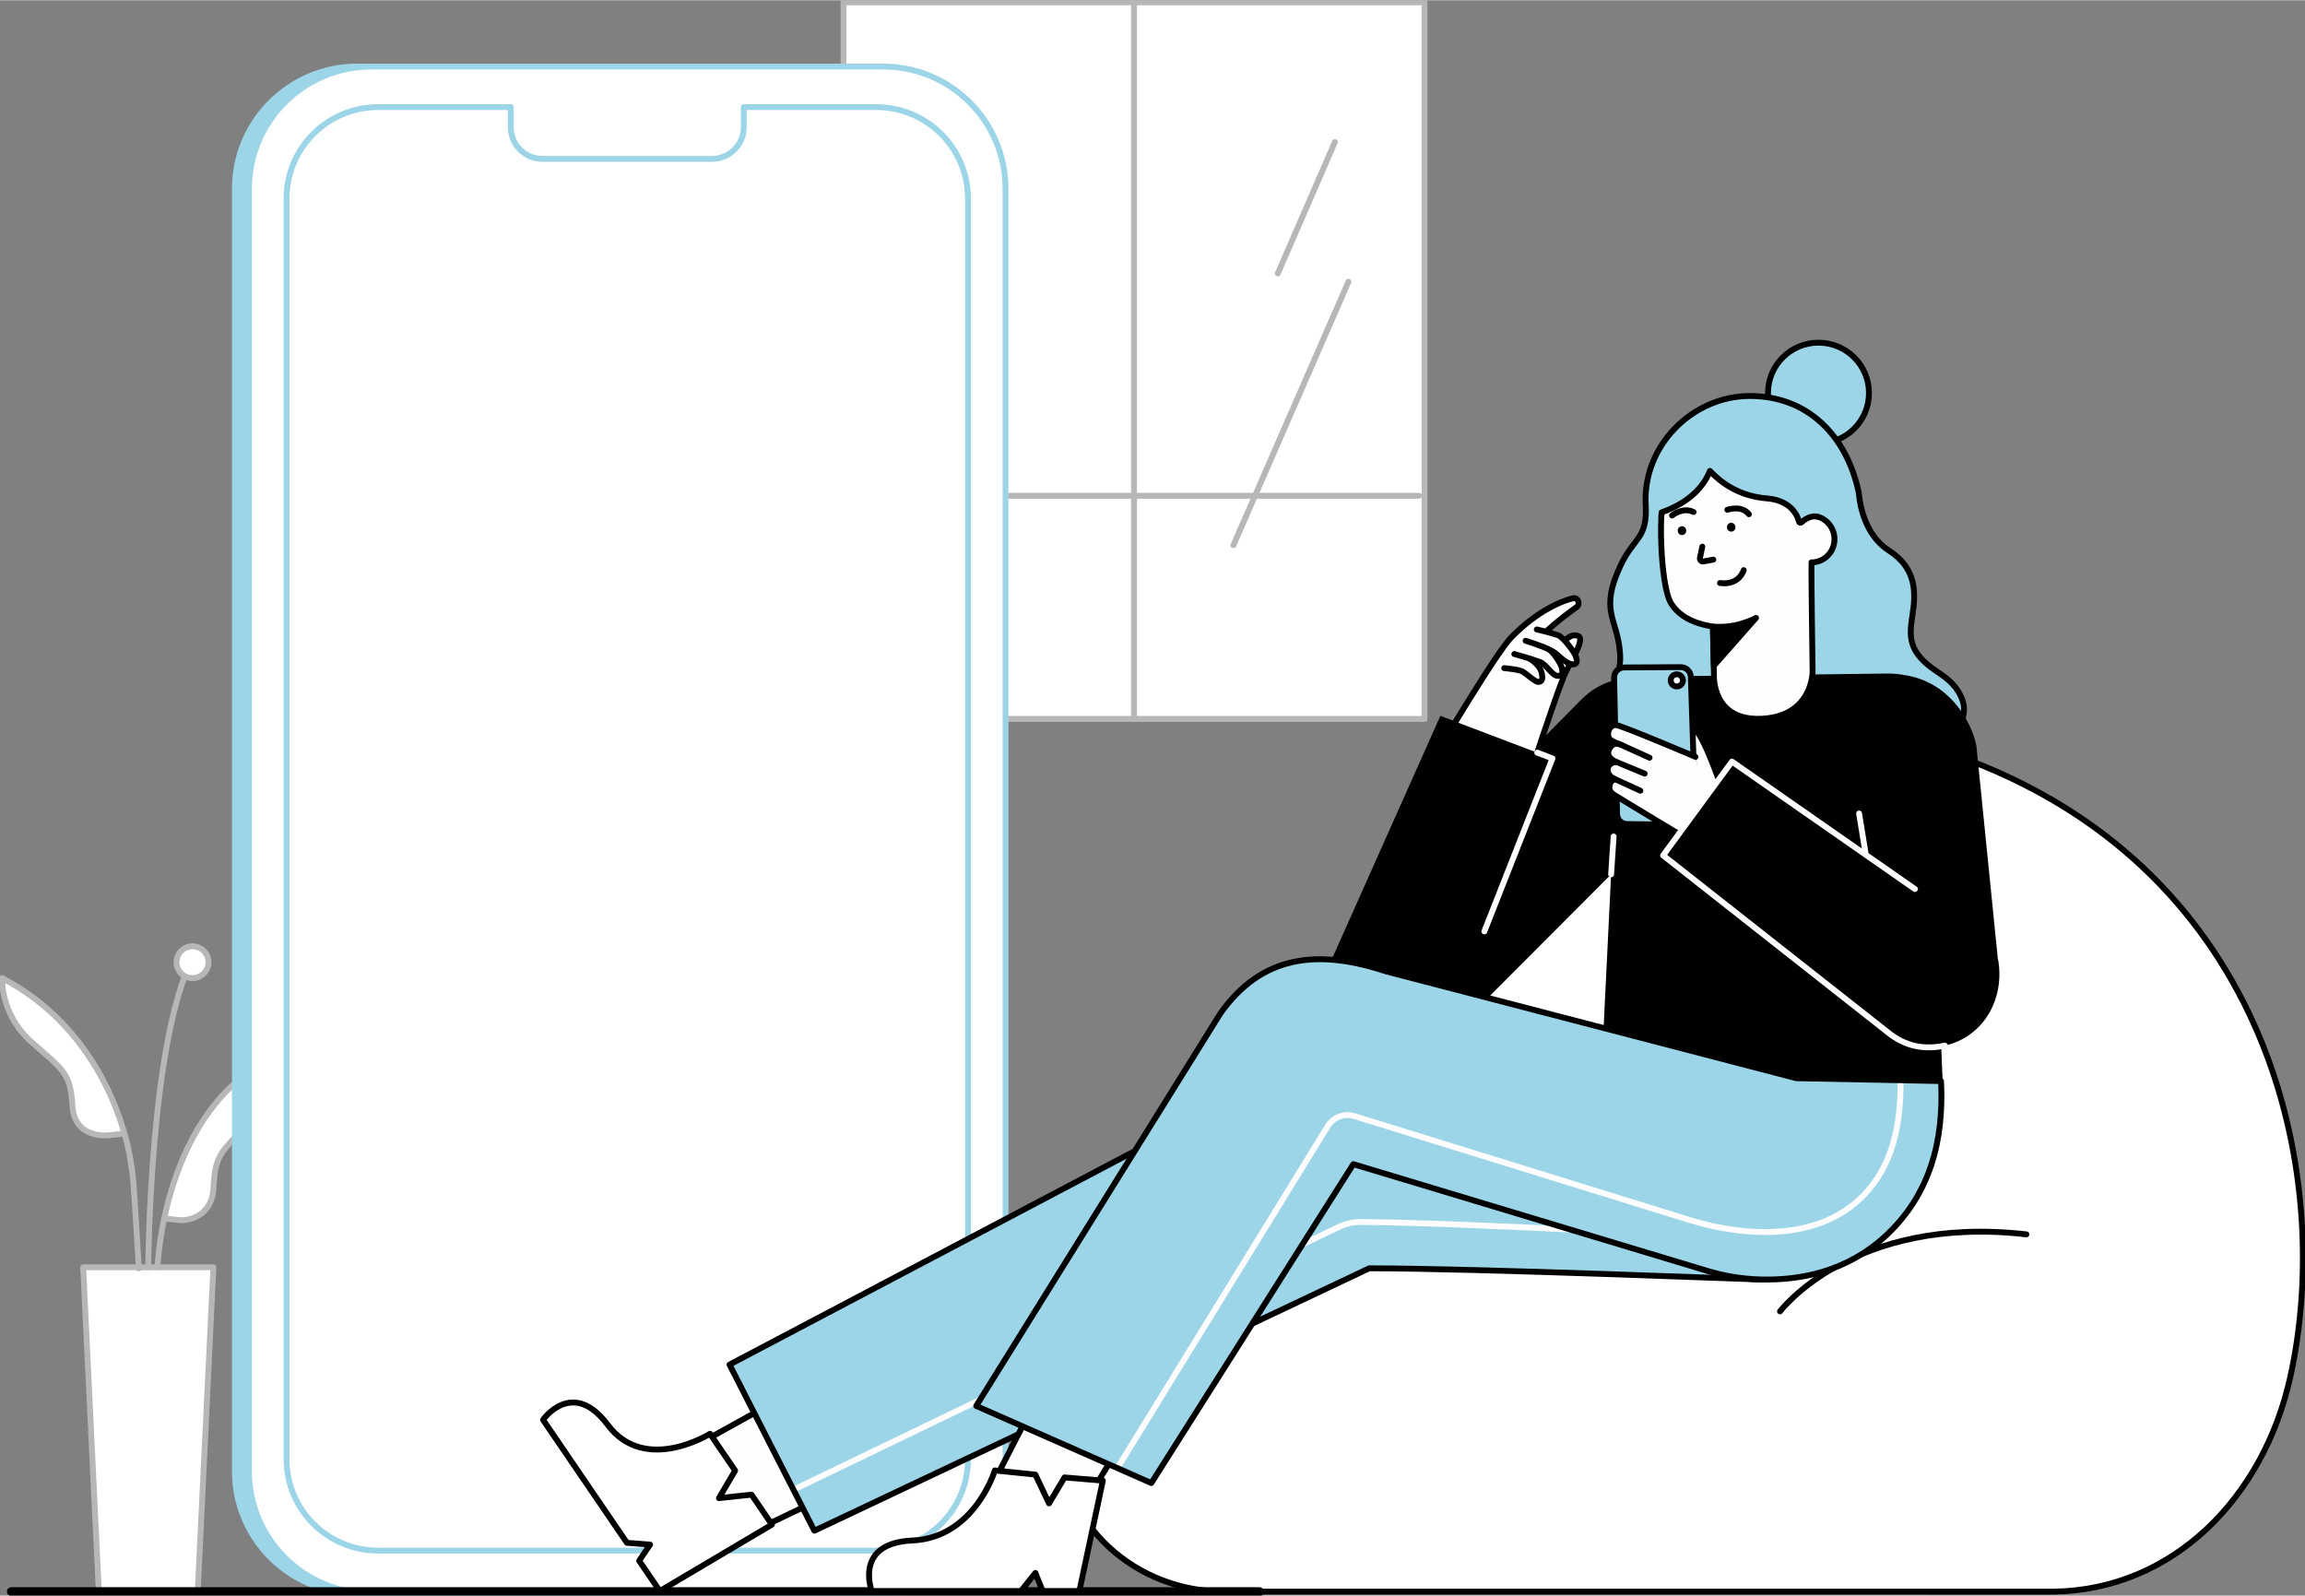 <svg xmlns="http://www.w3.org/2000/svg" width="572" height="396" viewBox="0 0 393 272" fill="none"><rect x="0" y="0" width="393" height="272" fill="#808080" stroke="none"/><g clip-path="url(#clip0_350_857)"><path d="M33.707 271.455H16.856L14.18 216.026H36.383L33.707 271.455Z" fill="white" stroke="#B7B7B7" stroke-linecap="round" stroke-linejoin="round"></path><path d="M26.852 216.026C26.852 216.026 27.795 188.87 46.962 180.096C46.962 180.096 47.747 186.206 42.563 191.377C37.378 196.547 36.692 197.025 36.384 202.657C36.148 206.966 32.58 208.145 30.623 207.984C29.966 207.93 28.003 207.695 28.003 207.695" fill="white"></path><path d="M26.852 216.026C26.852 216.026 27.795 188.87 46.962 180.096C46.962 180.096 47.747 186.206 42.563 191.377C37.378 196.547 36.692 197.025 36.384 202.657C36.148 206.966 32.58 208.145 30.623 207.984C29.966 207.93 28.003 207.695 28.003 207.695" stroke="#B7B7B7" stroke-linecap="round" stroke-linejoin="round"></path><path d="M23.67 216.223C23.67 216.223 23.023 205.039 22.721 201.317C21.889 191.063 15.976 174.847 0.368 166.73C0.368 166.73 -0.028 172.878 5.475 177.709C10.977 182.541 12 182.948 12.358 188.576C12.717 194.205 18.446 193.528 18.446 193.528L21.218 193.233C21.218 193.233 22.101 195.678 22.72 201.316" fill="white"></path><path d="M23.67 216.223C23.67 216.223 23.023 205.039 22.721 201.317C21.889 191.063 15.976 174.847 0.368 166.73C0.368 166.73 -0.028 172.878 5.475 177.709C10.977 182.541 12 182.948 12.358 188.576C12.717 194.205 18.446 193.528 18.446 193.528L21.218 193.233C21.218 193.233 22.101 195.678 22.72 201.316" stroke="#B7B7B7" stroke-linecap="round" stroke-linejoin="round"></path><path d="M25.282 216.027C25.282 214.147 25.701 177.172 32.823 163.385" stroke="#B7B7B7" stroke-linecap="round" stroke-linejoin="round"></path><path d="M32.823 166.73C34.327 166.73 35.546 165.515 35.546 164.015C35.546 162.515 34.327 161.299 32.823 161.299C31.319 161.299 30.1 162.515 30.1 164.015C30.1 165.515 31.319 166.73 32.823 166.73Z" fill="white" stroke="#B7B7B7" stroke-linecap="round" stroke-linejoin="round"></path><path d="M143.821 122.535L242.881 122.535L242.881 0.36L143.821 0.36V122.535Z" fill="white" stroke="#B7B7B7" stroke-linecap="round" stroke-linejoin="round"></path><path d="M193.351 122.535V0.36" stroke="#B7B7B7" stroke-linecap="round" stroke-linejoin="round"></path><path d="M143.82 84.493H241.942" stroke="#B7B7B7" stroke-linecap="round" stroke-linejoin="round"></path><path d="M210.293 92.92L229.904 48.013" stroke="#B7B7B7" stroke-linecap="round" stroke-linejoin="round"></path><path d="M217.867 46.576L227.602 24.183" stroke="#B7B7B7" stroke-linecap="round" stroke-linejoin="round"></path><path d="M148.143 11.304H60.937C49.4 11.304 40.048 20.631 40.048 32.136V250.808C40.048 262.313 49.4 271.64 60.937 271.64H148.143C159.68 271.64 169.032 262.313 169.032 250.808V32.136C169.032 20.631 159.68 11.304 148.143 11.304ZM162.634 248.744C162.634 257.355 155.634 264.336 146.999 264.336H62.081C53.446 264.336 46.446 257.355 46.446 248.744V33.814C46.446 25.203 53.446 18.222 62.081 18.222H84.673V21.635C84.673 24.628 87.106 27.054 90.107 27.054H118.973C121.974 27.054 124.407 24.628 124.407 21.635V18.222H146.995C155.632 18.222 162.634 25.205 162.634 33.818V248.744Z" fill="#9CD5E7" stroke="#9CD5E7" stroke-linecap="round" stroke-linejoin="round"></path><path d="M148.096 15.152H64.741C53.899 15.152 45.11 23.917 45.11 34.729V248.567C45.11 259.379 53.899 268.144 64.741 268.144H148.096C158.938 268.144 167.727 259.379 167.727 248.567V34.729C167.727 23.917 158.938 15.152 148.096 15.152Z" fill="white"></path><path d="M150.55 11.304H63.344C51.807 11.304 42.455 20.631 42.455 32.136V250.808C42.455 262.313 51.807 271.64 63.344 271.64H150.55C162.087 271.64 171.439 262.313 171.439 250.808V32.136C171.439 20.631 162.087 11.304 150.55 11.304ZM165.041 248.744C165.041 257.355 158.041 264.336 149.406 264.336H64.488C55.853 264.336 48.853 257.355 48.853 248.744V33.814C48.853 25.203 55.853 18.222 64.488 18.222H87.08V21.635C87.08 24.628 89.513 27.054 92.514 27.054H121.38C124.382 27.054 126.815 24.628 126.815 21.635V18.222H149.403C158.039 18.222 165.041 25.205 165.041 33.818V248.744Z" fill="white" stroke="#9CD5E7" stroke-linecap="round" stroke-linejoin="round"></path><path d="M209.283 271.325C193.699 271.583 180.261 259.839 180.504 243.454C180.608 236.496 181.497 228.294 186.473 220.507C196.091 205.458 219.592 198.84 230.777 184.281C261.836 143.854 302.636 115.926 338.178 130.558C388.092 151.107 397.749 201.927 390.495 234.715C385.92 255.396 370.438 270.996 350.246 271.329L209.282 271.325L209.283 271.325Z" fill="white" stroke="black" stroke-linecap="round" stroke-linejoin="round"></path><path d="M303.491 223.554C303.491 223.554 315.893 207.033 345.502 210.417L303.491 223.554Z" fill="white"></path><path d="M303.491 223.554C303.491 223.554 315.893 207.033 345.502 210.417" stroke="black" stroke-linecap="round" stroke-linejoin="round"></path><path d="M214.741 271.326H1.935" stroke="black" stroke-width="1.5" stroke-linecap="round" stroke-linejoin="round"></path><path d="M310.05 75.559C314.806 75.559 318.66 71.715 318.66 66.973C318.66 62.231 314.806 58.386 310.05 58.386C305.295 58.386 301.44 62.231 301.44 66.973C301.44 71.715 305.295 75.559 310.05 75.559Z" fill="#9CD5E7" stroke="black" stroke-linecap="round" stroke-linejoin="round"></path><path d="M272.24 119.407C272.24 119.407 276.621 117.29 276.214 111.333C275.807 105.377 272.581 104.207 276.36 96.261C278.605 91.541 280.917 91.858 280.592 86.028C280.035 76.017 288.528 67.458 298.389 67.475C308.141 67.492 314.749 74.096 316.874 83.739C316.916 83.928 316.944 84.119 316.961 84.312C317.07 85.554 317.785 91.094 322.027 93.805C326.822 96.87 326.653 101.088 326.077 104.793C325.501 108.498 325.279 111.13 330.18 114.412C331.755 115.467 333.678 116.736 334.615 119.389C335.571 122.095 333.632 125.462 330.869 126.257C321.924 128.831 274.816 131.461 270.641 127.298C268.84 125.502 269.002 121.692 272.239 119.406L272.24 119.407Z" fill="#9CD5E7" stroke="black" stroke-linecap="round" stroke-linejoin="round"></path><path d="M308.94 95.841C311.098 95.808 312.817 94.004 312.778 91.812C312.741 89.715 311.108 88.026 309.076 87.914C307.466 80.863 301.626 75.56 294.215 75.675C288.644 75.761 286.663 78.792 284.03 83.329C282.637 85.73 283.04 99.81 284.919 102.831C286.176 104.851 288.425 106.206 292.05 106.801L292.226 115.002C292.226 115.002 291.751 122.921 300.381 122.505C309.134 122.082 309.047 114.414 309.047 114.414C309.047 114.414 308.793 96.898 308.864 95.838C308.889 95.838 308.914 95.841 308.939 95.841L308.94 95.841Z" fill="#FFFDFD" stroke="black" stroke-linecap="round" stroke-linejoin="round"></path><path d="M299.403 105.311L292.208 113.462L292.051 106.8C292.051 106.8 294.401 107.012 296.567 106.39C298.732 105.768 299.403 105.311 299.403 105.311Z" fill="black" stroke="black" stroke-linecap="round" stroke-linejoin="round"></path><path d="M304.803 74.24C304.761 74.171 285.648 75.192 285.648 75.192L281.831 87.796C287.904 86.062 290.476 82.915 291.544 80.256C293.393 82.245 296.521 84.566 301.227 84.933C305.992 85.305 306.676 88.726 306.703 88.871C306.721 88.967 306.79 89.046 306.882 89.078C306.929 89.093 306.978 89.096 307.024 89.086C307.07 89.077 307.114 89.055 307.15 89.022C307.165 89.009 308.637 87.649 310.329 87.882C310.884 87.958 308.572 84.017 308.71 83.844C309.909 82.328 306.057 76.28 304.803 74.24Z" fill="#9CD5E7"></path><path d="M283.293 87.329C288.327 85.535 290.566 82.691 291.544 80.256C293.394 82.245 296.521 84.566 301.228 84.933C305.993 85.305 306.677 88.726 306.704 88.871C306.722 88.967 306.791 89.046 306.883 89.078C306.929 89.093 306.978 89.096 307.025 89.086C307.071 89.077 307.115 89.055 307.151 89.022C307.165 89.009 308.568 87.615 310.081 88.105" stroke="black" stroke-linecap="round" stroke-linejoin="round"></path><path d="M295.896 89.88L295.889 89.813C295.893 89.713 295.872 89.621 295.827 89.535C295.798 89.446 295.748 89.369 295.678 89.303C295.612 89.233 295.535 89.183 295.445 89.154C295.359 89.109 295.267 89.089 295.167 89.093L294.975 89.118C294.853 89.153 294.746 89.214 294.656 89.304L294.543 89.45C294.478 89.562 294.445 89.683 294.444 89.813L294.451 89.881C294.447 89.98 294.468 90.073 294.513 90.159C294.542 90.248 294.592 90.325 294.662 90.39C294.728 90.46 294.805 90.51 294.895 90.539C294.981 90.584 295.074 90.605 295.173 90.601L295.365 90.575C295.488 90.541 295.594 90.479 295.684 90.39L295.797 90.244C295.863 90.132 295.896 90.011 295.896 89.88Z" fill="black"></path><path d="M287.501 90.47L287.494 90.402C287.498 90.302 287.477 90.21 287.432 90.124C287.403 90.035 287.353 89.958 287.282 89.892C287.217 89.822 287.139 89.772 287.05 89.743C286.964 89.698 286.871 89.678 286.772 89.682L286.579 89.707C286.457 89.742 286.351 89.804 286.261 89.893L286.148 90.039C286.082 90.151 286.049 90.272 286.049 90.402L286.056 90.47C286.052 90.569 286.072 90.662 286.118 90.748C286.147 90.837 286.197 90.914 286.267 90.98C286.332 91.05 286.41 91.1 286.5 91.128C286.586 91.174 286.678 91.194 286.778 91.19L286.97 91.164C287.092 91.13 287.199 91.068 287.289 90.979L287.402 90.833C287.467 90.721 287.5 90.6 287.501 90.47Z" fill="black"></path><path d="M290.246 93.162L289.84 95.079C289.764 95.433 290.073 95.751 290.428 95.686L292.116 95.376" stroke="black" stroke-linecap="round" stroke-linejoin="round"></path><path d="M294.509 86.877C294.509 86.877 296.936 86.024 298.186 87.637" stroke="black" stroke-linecap="round" stroke-linejoin="round"></path><path d="M297.304 97.167C297.304 97.167 296.576 99.805 293.252 99.364" stroke="black" stroke-linecap="round" stroke-linejoin="round"></path><path d="M285.073 87.853C285.073 87.853 286.946 86.328 288.754 87.266" stroke="black" stroke-linecap="round" stroke-linejoin="round"></path><path d="M331.599 178.234C331.392 178.282 330.973 178.349 330.973 178.349L331.219 184.28L272.973 184.159L274.692 149.035L248.138 175.641C246.732 177.048 245.413 177.989 243.906 178.57C238.205 180.755 230.684 178.258 227.612 172.453C226.808 170.945 225.633 167.094 227.227 163.157L245.586 122.007L261.051 127.884L269.607 119.251C272.819 115.995 276.81 115.088 282.208 115.304L292.223 115.174C292.213 116.336 292.512 122.881 300.379 122.506C307.712 122.156 308.839 116.716 309.012 114.958L321.772 114.795C322.889 114.785 323.934 114.901 324.925 115.102V115.088C332.037 116.279 335.879 122.271 336.953 126.982L340.627 163.407L340.713 163.791C341.773 170.427 338.118 176.76 331.599 178.234Z" fill="black"></path><path d="M286.874 129.266C286.83 128.508 286.757 127.766 286.722 127.078C286.622 125.116 286.827 123.603 287.542 123.495C289.476 123.203 291.559 128.759 293.729 134.776L289.455 139.582L286.874 129.266V129.266Z" fill="#FFFDFD" stroke="black" stroke-linecap="round" stroke-linejoin="round"></path><path d="M289.054 138.824L288.285 115.363C288.255 114.434 287.488 113.699 286.557 113.705L276.913 113.762C275.953 113.768 275.184 114.556 275.205 115.513L275.709 138.781C275.729 139.704 276.478 140.445 277.403 140.458L287.312 140.594C288.292 140.608 289.085 139.801 289.053 138.824L289.054 138.824Z" fill="#9CD5E7" stroke="black" stroke-linecap="round" stroke-linejoin="round"></path><path d="M285.897 117.005C286.473 117.005 286.94 116.539 286.94 115.964C286.94 115.39 286.473 114.924 285.897 114.924C285.321 114.924 284.854 115.39 284.854 115.964C284.854 116.539 285.321 117.005 285.897 117.005Z" fill="white" stroke="black" stroke-linecap="round" stroke-linejoin="round"></path><path d="M290.618 136.389L289.073 128.998C289.073 128.998 276.549 123.673 275.554 123.59C274.289 123.485 273.721 125.435 274.619 126.109C275.11 126.478 275.754 126.697 276.228 126.877C275.262 126.503 274.61 127.105 274.313 127.815C273.771 129.116 275.419 129.805 275.608 129.904C274.072 129.904 273.469 131.582 274.933 132.58C275.03 132.646 275.225 132.736 275.337 132.789C275.194 132.948 274.536 132.947 274.402 134.096C274.284 135.106 275.375 135.555 275.862 135.873C276.438 136.25 288.239 143.349 288.239 143.349L290.618 136.389L290.618 136.389Z" fill="#FFFDFD"></path><path d="M276.436 126.959C275.958 126.763 275.186 126.536 274.618 126.109C273.72 125.435 274.289 123.484 275.554 123.59C276.549 123.672 289.073 128.998 289.073 128.998" stroke="black" stroke-linecap="round" stroke-linejoin="round"></path><path d="M281.248 129.151L276.228 126.877C275.262 126.503 274.609 127.104 274.313 127.815C273.771 129.115 275.419 129.805 275.608 129.904C274.072 129.904 273.469 131.582 274.933 132.58C275.03 132.646 275.224 132.736 275.337 132.789C275.194 132.948 274.536 132.947 274.402 134.096C274.284 135.105 275.375 135.555 275.862 135.873C276.811 136.495 294.261 146.965 294.261 146.965" stroke="black" stroke-linecap="round" stroke-linejoin="round"></path><path d="M275.445 129.809L280.412 131.864" stroke="black" stroke-linecap="round" stroke-linejoin="round"></path><path d="M275.196 132.724L279.677 134.776" stroke="black" stroke-linecap="round" stroke-linejoin="round"></path><path d="M318.07 145.411L316.976 138.66" stroke="#FDFDFF" stroke-linecap="round" stroke-linejoin="round"></path><path d="M268.924 108.337C268.202 108.174 267.643 108.409 267.046 108.98C267.003 109.019 266.96 109.062 266.916 109.115C266.892 109.134 266.863 109.158 266.839 109.187C266.834 109.196 266.82 109.211 266.81 109.22C266.44 108.812 266.064 108.471 265.77 108.323C265.732 108.299 265.693 108.284 265.655 108.27C265.332 108.159 264.981 108.049 264.629 107.948C264.47 107.9 264.307 107.857 264.148 107.814C263.96 107.756 263.772 107.708 263.594 107.665C263.734 107.535 263.873 107.405 264.013 107.281C264.697 106.661 265.366 106.095 266.078 105.523C266.276 105.36 266.478 105.201 266.685 105.043C267.061 104.75 267.455 104.457 267.874 104.145C268.043 104.02 268.221 103.891 268.399 103.761C268.548 103.655 268.702 103.545 268.861 103.43C269.449 103.007 269.083 101.797 268.26 101.96C266.497 102.311 262.106 104.068 257.672 108.63C257.595 108.711 257.508 108.803 257.416 108.908C255.288 111.319 250.671 118.838 248.172 122.992H248.182L262.092 128.278C262.799 126.137 266.204 115.928 267.041 114.363C267.258 113.96 267.47 113.571 267.677 113.187C267.687 113.172 267.691 113.153 267.701 113.139C267.725 113.148 267.744 113.153 267.764 113.158C267.836 113.182 267.903 113.196 267.971 113.211C267.98 113.211 267.995 113.215 268.004 113.215C268.077 113.23 268.144 113.235 268.207 113.235C268.351 113.235 268.481 113.206 268.582 113.148C268.765 113.033 268.861 112.817 268.832 112.5C268.828 112.462 268.823 112.423 268.818 112.39C268.789 112.197 268.717 111.972 268.601 111.712C268.577 111.66 268.553 111.607 268.524 111.554V111.549C268.534 111.53 268.544 111.516 268.553 111.496C268.563 111.477 268.572 111.463 268.577 111.444C268.635 111.333 268.688 111.223 268.736 111.112C268.914 110.743 269.064 110.392 269.179 110.08C269.237 109.907 269.29 109.744 269.328 109.595C269.507 108.904 269.425 108.447 268.924 108.337Z" fill="#FFFDFD"></path><path d="M268.555 111.498C269.402 109.777 269.793 108.53 268.925 108.335C268.117 108.154 267.518 108.467 266.84 109.189" stroke="black" stroke-linecap="round" stroke-linejoin="round"></path><path d="M262.092 128.278C262.8 126.137 266.204 115.928 267.042 114.363C267.258 113.96 267.47 113.571 267.677 113.187" stroke="black" stroke-linecap="round" stroke-linejoin="round"></path><path d="M248.182 122.992C251.205 118.022 255.544 111.059 257.417 108.908C257.508 108.803 257.595 108.711 257.672 108.63C262.106 104.068 266.497 102.311 268.26 101.96C269.083 101.797 269.449 103.007 268.861 103.43C268.703 103.545 268.549 103.655 268.399 103.761C268.221 103.891 268.043 104.02 267.874 104.145C267.456 104.457 267.061 104.75 266.685 105.043C266.478 105.206 266.276 105.365 266.079 105.523C265.366 106.095 264.697 106.661 264.013 107.281C263.897 107.381 263.782 107.487 263.666 107.593" stroke="black" stroke-linecap="round" stroke-linejoin="round"></path><path d="M262.02 107.281C262.02 107.281 264.16 107.753 265.654 108.272C266.439 108.544 267.946 110.56 268.293 111.133C269.484 113.1 268.551 113.652 267.241 112.934C266.01 112.258 265.437 111.244 264.21 110.764" stroke="black" stroke-linecap="round" stroke-linejoin="round"></path><path d="M260.114 109.211C260.114 109.211 262.554 109.95 264.001 110.641C264.751 110.999 265.995 112.932 266.203 113.569C266.521 114.546 266.463 115.083 265.73 115.193C264.683 115.35 263.783 113.306 262.556 112.826C261.411 112.378 258.193 111.47 258.193 111.47" stroke="black" stroke-linecap="round" stroke-linejoin="round"></path><path d="M260.899 112.318C262.787 113.575 262.854 114.629 262.942 115.177C263.091 116.109 262.492 116.45 261.864 116.094C261.03 115.62 259.854 114.499 259.34 114.342C258.274 114.017 256.466 113.878 256.466 113.878" stroke="black" stroke-linecap="round" stroke-linejoin="round"></path><path d="M253.08 158.767L264.695 129.269L262.092 128.278" stroke="#FDFDFF" stroke-linecap="round" stroke-linejoin="round"></path><path d="M274.693 149.034L275.121 142.58" stroke="#FDFDFF" stroke-linecap="round" stroke-linejoin="round"></path><path d="M331.6 178.236C330.234 178.546 328.868 178.611 327.548 178.461C325.668 178.248 323.895 177.481 322.374 176.36L283.558 145.807L295.292 129.808L326.498 151.543" fill="black"></path><path d="M331.6 178.236C330.234 178.546 328.867 178.611 327.548 178.461C325.668 178.248 323.895 177.481 322.374 176.36L283.558 145.807L295.292 129.808L326.498 151.543" stroke="#FDFDFF" stroke-linecap="round" stroke-linejoin="round"></path><path d="M138.185 235.581L113.936 249.026L123.659 263.286L148.136 251.627L138.185 235.581Z" fill="#FFFDFD" stroke="black" stroke-linecap="round" stroke-linejoin="round"></path><path d="M112.494 271.226L108.979 266.072C109.797 264.787 110.841 263.311 110.841 263.311L106.887 263.005L92.588 242.034C92.588 242.034 97.6 234.854 103.616 242.892C109.974 251.386 121.052 244.413 121.052 244.413L125.338 250.698L122.58 255.387L128.134 254.799L131.614 259.903L112.493 271.226L112.494 271.226Z" fill="white" stroke="black" stroke-linecap="round" stroke-linejoin="round"></path><path d="M300.562 218.114C296.911 218.054 252.512 216.23 233.461 216.202L138.848 260.945L124.382 232.624L226.434 178.849C226.434 178.849 298.799 182.702 297.6 183.625L300.562 218.114Z" fill="#9CD5E7"></path><path d="M297.108 211.075C293.588 211.017 252.213 208.507 232.168 208.301C230.757 208.287 229.367 208.603 228.103 209.227L135.394 253.907" stroke="#FDFDFF" stroke-linecap="round" stroke-linejoin="round"></path><path d="M300.562 218.114C296.911 218.054 252.512 216.23 233.461 216.202L138.848 260.945L124.382 232.624L226.434 178.849C226.434 178.849 298.799 182.702 297.6 183.625L300.562 218.114Z" stroke="black" stroke-linecap="round" stroke-linejoin="round"></path><path d="M180.168 231.805L166.916 257.554H184.208L197.273 235.989L180.168 231.805Z" fill="#FFFDFD" stroke="black" stroke-linecap="round" stroke-linejoin="round"></path><path d="M184.032 271.227H177.782C177.176 269.829 176.539 268.139 176.539 268.139L174.062 271.227H148.633C148.633 271.227 145.497 263.056 155.545 262.614C166.164 262.148 169.622 250.665 169.622 250.665L176.525 251.378L178.863 256.289L181.498 251.858L188.035 252.408L184.032 271.227L184.032 271.227Z" fill="white" stroke="black" stroke-linecap="round" stroke-linejoin="round"></path><path d="M330.945 184.281L306.275 183.795L236.313 165.577C224.732 161.752 215.156 162.725 208.057 172.77L166.444 239.666L196.298 252.817L230.74 198.447L291.069 216.633C294.006 217.519 297.049 218.015 300.117 218.103C300.313 218.108 300.467 218.112 300.562 218.114C306.768 218.216 314.844 216.896 321.608 210.57C329.1 203.563 331.459 194.377 330.945 184.281V184.281Z" fill="#9CD5E7"></path><path d="M190.513 250.269L226.386 191.967C227.33 190.424 229.205 189.718 230.936 190.255L288.055 207.963C290.992 208.849 307.606 213.87 317.537 203.966C322.787 198.73 324.084 191.639 324.045 184.213" stroke="#FDFDFF" stroke-linecap="round" stroke-linejoin="round"></path><path d="M330.945 184.281L306.275 183.795L236.313 165.577C224.732 161.752 215.156 162.725 208.057 172.77L166.444 239.666L196.298 252.817L230.74 198.447L291.069 216.633C294.006 217.519 297.049 218.015 300.117 218.103C300.313 218.108 300.467 218.112 300.562 218.114C306.768 218.216 314.844 216.896 321.608 210.57C329.1 203.563 331.459 194.377 330.945 184.281V184.281Z" stroke="black" stroke-linecap="round" stroke-linejoin="round"></path></g><defs><clipPath id="clip0_350_857"><rect width="393" height="272" fill="white"></rect></clipPath></defs></svg>